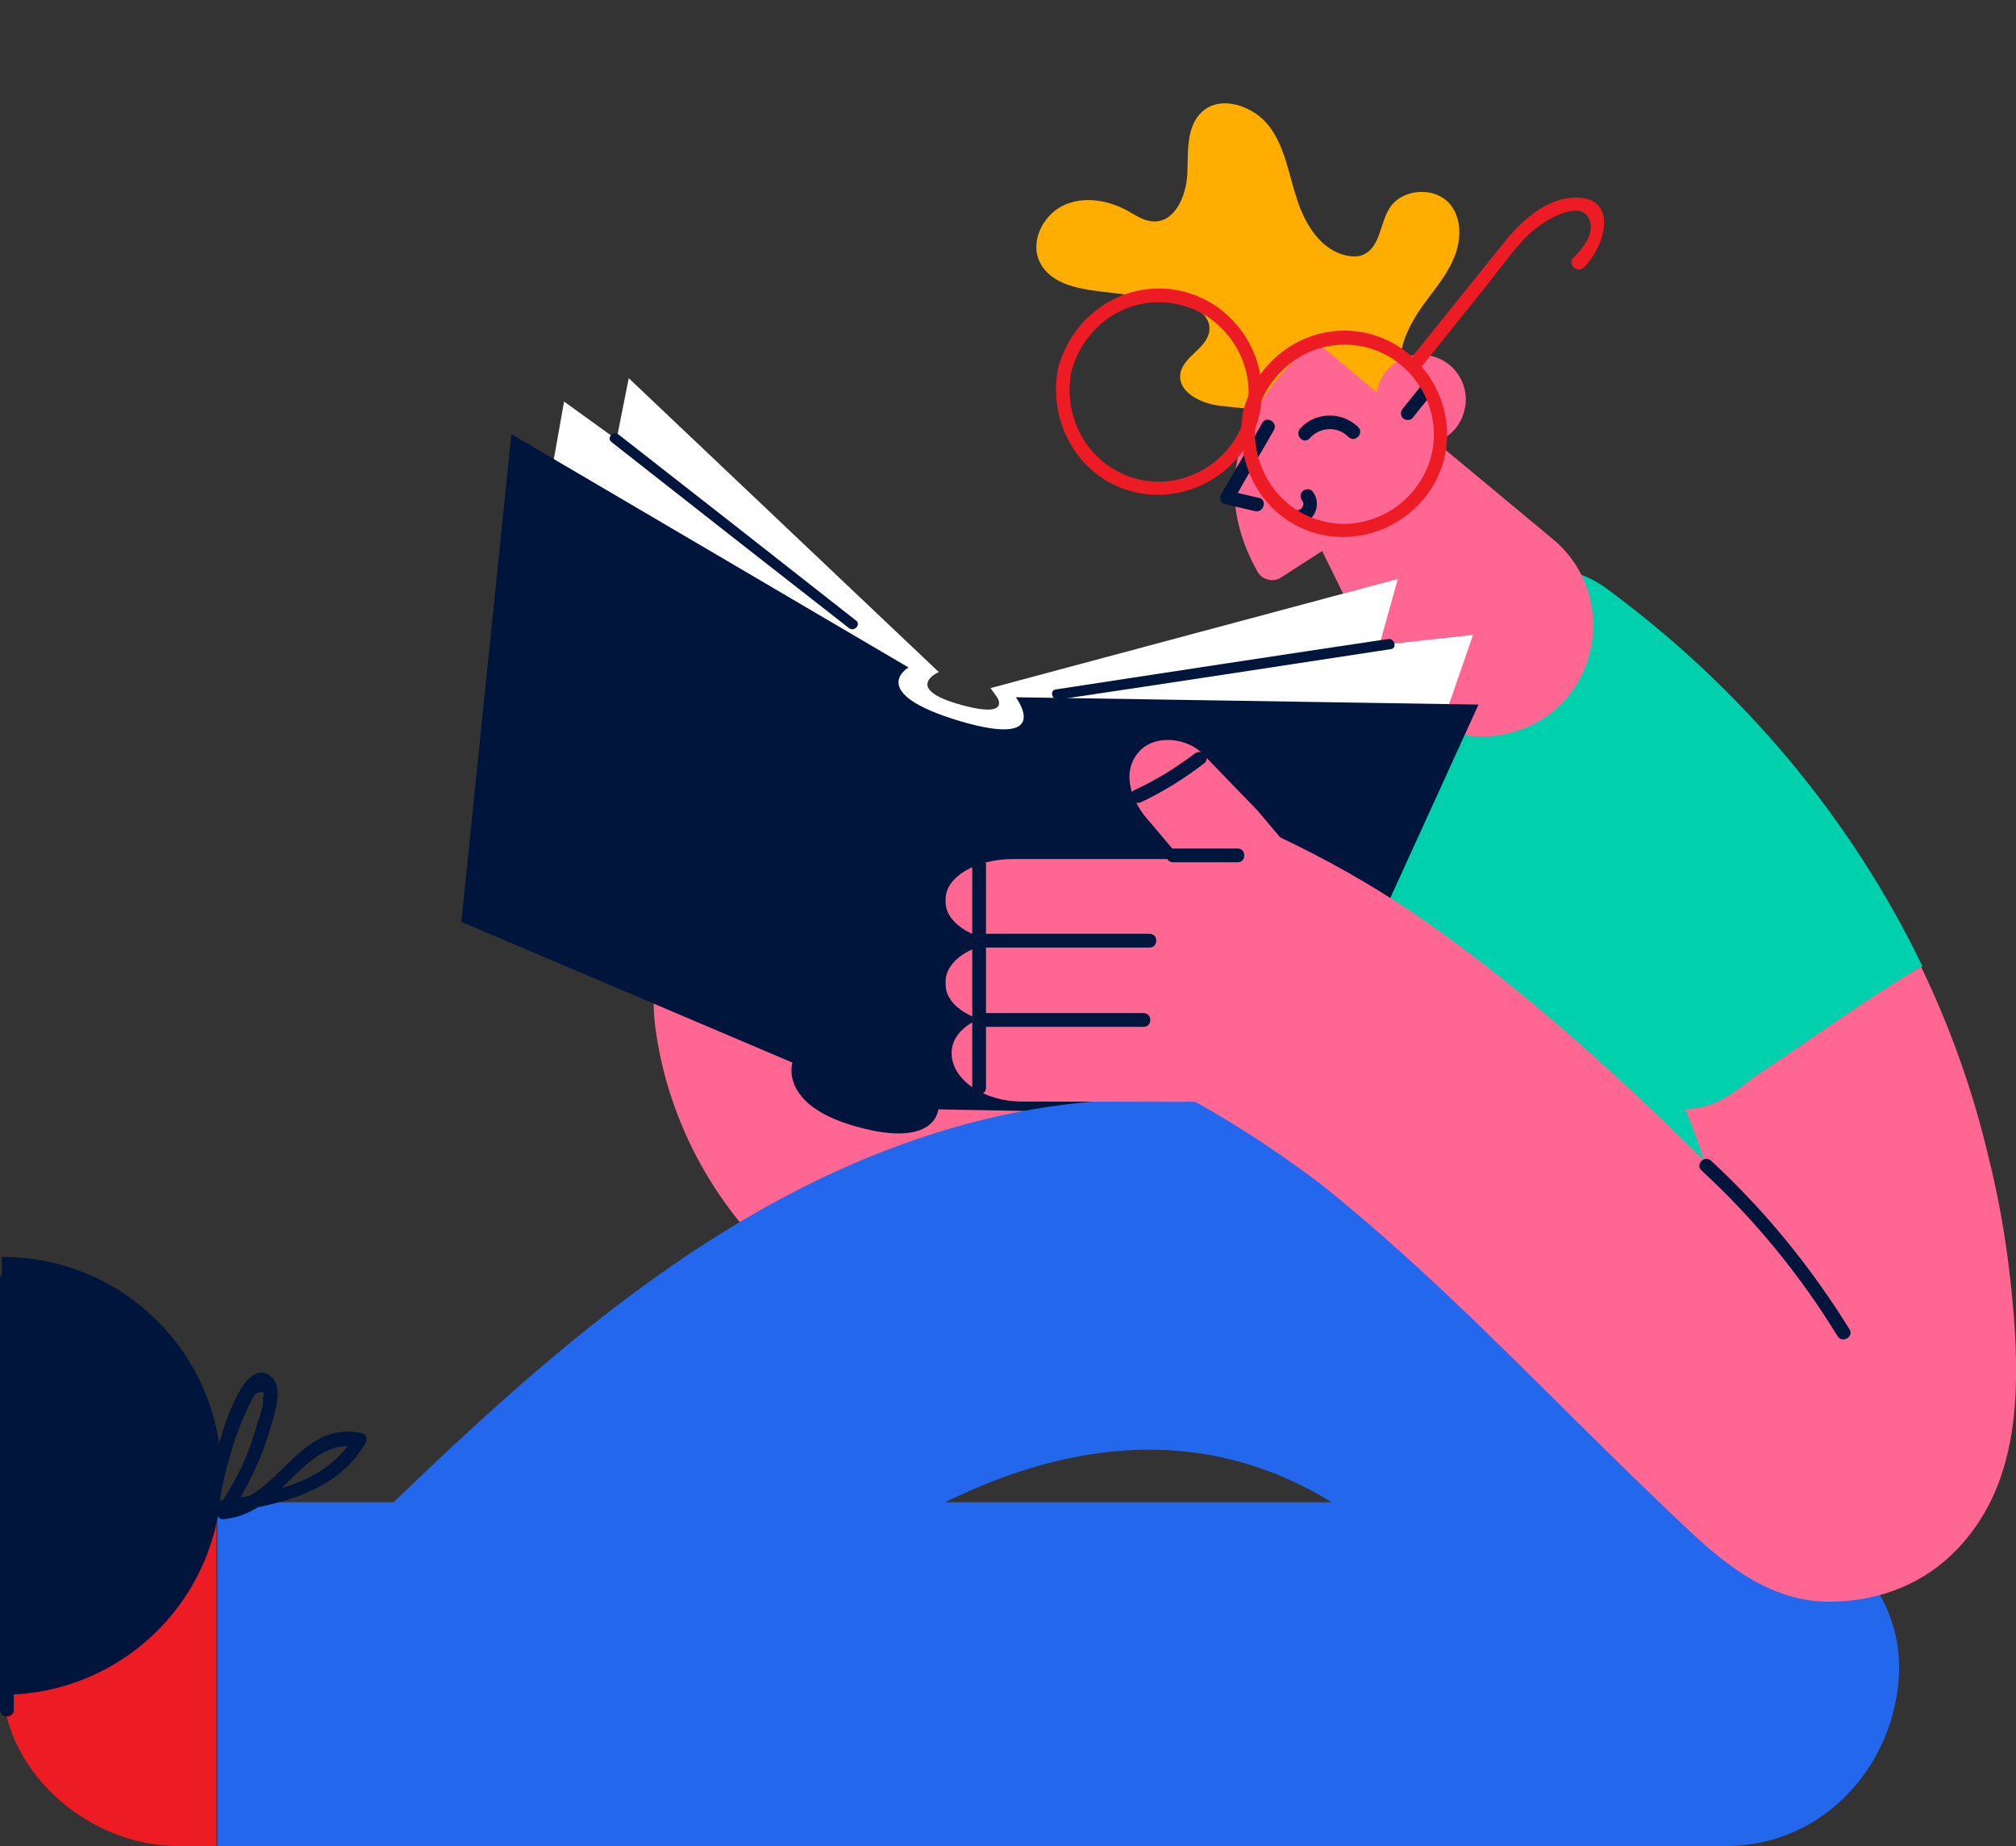 <svg width="237" height="217" viewBox="0 0 237 217" fill="none" xmlns="http://www.w3.org/2000/svg">
<rect x="0" y="0" width="237" height="217" fill="#333333" stroke="none"/>
<g clip-path="url(#clip0_90_53204)">
<path d="M168.315 49.198C165.997 48.336 164.595 45.696 164.541 43.217C164.487 40.684 165.62 38.313 167.021 36.266C168.315 34.38 169.879 32.709 170.795 30.608C171.766 28.56 171.927 25.919 170.58 24.141C168.854 21.878 164.865 22.093 163.355 24.465C162.223 26.243 162.277 28.991 160.336 29.907C159.689 30.23 158.881 30.176 158.18 30.015C155.214 29.314 153.381 26.297 152.465 23.387C151.495 20.477 151.063 17.298 149.23 14.873C147.397 12.448 143.515 11.101 141.305 13.148C139.418 14.873 139.688 17.89 139.58 20.423C139.472 23.01 138.124 26.189 135.536 26.027C134.458 25.973 133.542 25.327 132.571 24.788C130.253 23.494 127.288 23.01 124.916 24.195C122.543 25.381 121.034 28.506 122.274 30.877C123.514 33.356 126.695 33.949 129.444 34.272C131.978 34.595 134.512 34.865 137.1 35.188C139.418 35.457 142.437 36.589 142.168 38.906C141.898 40.954 139.149 41.87 138.771 43.864C138.394 46.073 141.143 47.42 143.354 47.69C146.265 48.067 149.608 47.959 151.602 50.114C152.357 50.923 152.842 52 153.759 52.647C154.621 53.24 155.754 53.401 156.832 53.401C161.738 53.347 166.536 50.815 169.34 46.827L168.315 49.198Z" fill="#FFAE00"/>
<path d="M117.368 117.526C119.632 119.789 118.177 118.711 117.368 117.526V117.526Z" fill="#FF6692"/>
<path d="M162.708 84.116C162.331 80.129 164.757 75.225 167.507 72.531C170.256 69.783 174.839 67.681 178.774 67.843C188.155 68.22 194.247 74.848 195.056 83.901C196.943 104.593 213.925 141.236 198.021 154.653C189.557 147.648 155.214 126.094 147.128 118.711C158.072 111.275 163.948 97.588 162.708 84.116ZM147.613 118.765C147.721 118.711 147.882 118.604 147.99 118.496C147.828 118.604 147.721 118.711 147.613 118.765Z" fill="#00D1AC"/>
<path d="M115.75 113.862C115.858 114.185 116.02 114.67 116.182 115.478C116.02 114.886 115.912 114.401 115.75 113.862Z" fill="#FF6692"/>
<path d="M76.933 115.478C77.203 112.03 78.227 108.689 80.168 105.887C83.618 101.037 89.98 98.397 95.911 99.42C101.787 100.444 106.909 105.078 108.526 110.844C109.443 114.185 109.281 117.796 110.629 120.975C113.81 128.357 123.783 130.136 131.547 128.034C135.051 127.064 138.286 125.555 141.143 123.615C149.23 130.998 157.317 138.542 165.781 145.493C165.566 145.709 165.35 145.87 165.081 146.086C154.729 154.546 143.084 159.665 129.768 161.066C116.505 162.467 103.62 158.21 93.323 149.966C84.481 142.907 78.497 132.022 77.041 120.759C76.826 119.089 76.772 117.257 76.933 115.478Z" fill="#FF6692"/>
<path d="M198.075 130.297C196.781 127.387 195.326 124.585 193.762 121.837C192.253 119.197 190.635 116.61 188.856 114.077C188.047 112.892 184.543 109.066 188.155 113C187.131 111.868 186.214 110.629 185.244 109.443C181.578 105.132 177.48 101.199 173.114 97.642C172.844 97.427 172.628 97.265 172.359 97.049C168.854 94.463 166.159 91.715 164.973 87.35C163.894 83.47 164.38 78.297 166.644 74.902C171.011 68.166 181.47 63.801 188.802 69.136C204.652 80.776 217.538 96.025 226.002 113.592C219.478 117.418 213.225 122.053 206.485 126.471C203.898 128.465 201.418 130.405 198.075 130.297Z" fill="#00D1AC"/>
<path d="M182.548 63.37L168.801 51.946C170.418 51.407 171.712 50.06 172.143 48.282C172.898 45.48 171.173 42.57 168.369 41.87C165.566 41.115 162.654 42.84 161.954 45.642C161.9 45.803 161.9 45.965 161.846 46.127L155.915 41.169C155.161 40.576 154.136 40.576 153.381 41.223C149.823 44.348 140.55 54.209 147.828 67.196C148.368 68.166 149.662 68.489 150.578 67.897L155.43 64.771L162.547 79.213C165.242 84.655 171.334 87.673 177.265 86.218C177.534 86.164 177.804 86.056 178.073 86.002C188.047 83.039 190.527 69.998 182.548 63.37Z" fill="#FF6692"/>
<path d="M158.503 51.353C157.263 50.06 155.161 50.168 153.975 51.515C153.274 52.324 152.141 51.138 152.842 50.384C154.568 48.39 157.802 48.336 159.689 50.222C160.39 50.976 159.258 52.108 158.503 51.353Z" fill="#00153B"/>
<path d="M149.769 50.545C148.152 53.347 146.535 56.096 144.971 58.898C144.809 58.52 144.648 58.089 144.486 57.712C145.672 57.982 146.858 58.251 147.99 58.52C149.015 58.736 148.583 60.299 147.559 60.083C146.373 59.814 145.187 59.544 144.055 59.275C143.515 59.167 143.3 58.52 143.569 58.089C145.187 55.287 146.804 52.539 148.368 49.737C148.853 48.821 150.255 49.629 149.769 50.545Z" fill="#00153B"/>
<path d="M154.298 57.766C155.484 59.221 154.514 61.538 152.573 61.592C151.548 61.646 151.548 60.029 152.573 59.975C153.004 59.975 153.435 59.275 153.112 58.898C152.842 58.574 152.788 58.089 153.112 57.766C153.435 57.443 154.028 57.389 154.298 57.766Z" fill="#00153B"/>
<path d="M168.261 46.396C167.507 47.312 166.806 48.228 166.051 49.144C165.781 49.467 165.188 49.413 164.919 49.144C164.595 48.821 164.649 48.336 164.919 48.012C165.674 47.096 166.374 46.18 167.129 45.264C167.399 44.941 167.992 44.995 168.261 45.264C168.585 45.588 168.531 46.019 168.261 46.396Z" fill="#00153B"/>
<path d="M71.111 58.574L73.914 44.456L110.359 78.997L96.45 81.853L123.945 91.445L116.451 80.883L164.326 68.058L160.552 81.584L135.644 114.616L58.765 89.99L71.111 58.574Z" fill="white"/>
<path d="M63.186 64.771L66.313 47.204L110.359 78.997C110.359 78.997 105.992 80.937 113.055 82.877C120.171 84.817 116.505 80.883 116.505 80.883L173.167 74.632L167.668 90.529L103.243 97.803L64.803 63.855L63.186 64.771Z" fill="white"/>
<path d="M54.236 108.365L60.113 51.03L106.801 78.458C106.801 78.458 101.679 81.422 112.839 84.763C123.999 88.05 119.417 81.961 119.417 81.961L173.814 82.823L151.764 131.159L110.305 130.405C110.305 130.405 110.036 135.039 100.763 132.452C91.49 129.92 93.161 124.908 93.161 124.908L54.236 108.365Z" fill="#00153B"/>
<path d="M105.13 88.104C102.488 98.288 99.792 108.527 97.151 118.711C96.935 119.466 95.803 119.142 95.965 118.388C98.606 108.203 101.302 97.965 103.944 87.781C104.159 87.026 105.291 87.349 105.13 88.104Z" fill="#00153B"/>
<path d="M119.309 91.984C116.343 102.114 113.432 112.245 110.467 122.376C110.251 123.13 109.065 122.807 109.281 122.052C112.246 111.922 115.157 101.791 118.123 91.66C118.338 90.906 119.524 91.229 119.309 91.984Z" fill="#00153B"/>
<path d="M72.728 51.084C82.055 58.359 91.328 65.633 100.655 72.962C101.248 73.447 100.385 74.309 99.792 73.824C90.465 66.55 81.192 59.275 71.866 51.946C71.272 51.461 72.135 50.599 72.728 51.084Z" fill="#00153B"/>
<path d="M163.517 76.303C150.47 78.297 137.477 80.29 124.43 82.23C123.676 82.338 123.352 81.153 124.107 81.045C137.154 79.051 150.147 77.057 163.194 75.117C163.948 75.01 164.272 76.195 163.517 76.303Z" fill="#00153B"/>
<path d="M44.262 178.525C63.725 159.665 84.481 140.913 110.952 132.884C124.97 128.627 140.496 127.818 154.729 131.59C169.07 135.416 181.039 143.93 192.306 153.253C203.305 162.359 213.44 173.568 219.532 186.554C221.851 191.512 223.037 196.415 221.527 201.912C220.233 206.708 216.567 211.827 212.092 214.198C207.456 216.623 201.903 217.862 196.727 216.192C191.875 214.629 186.7 211.558 184.435 206.762C182.764 203.151 180.715 199.756 178.451 196.469C173.545 190.434 167.83 185.153 161.792 180.303C140.766 163.329 117.422 170.388 97.312 185.045C88.632 191.943 80.599 199.595 72.62 207.301C65.019 214.683 51.433 215.276 44.047 207.139C36.822 199.11 36.121 186.447 44.262 178.525Z" fill="#2367ED"/>
<path d="M162.277 176.585C175.701 176.585 189.126 176.585 202.604 176.585C213.332 176.585 223.684 185.692 223.252 196.631C222.821 207.516 214.357 217 202.927 217C155.7 217 108.526 217 61.299 217C49.384 217 37.469 217 25.555 217V176.585C71.057 176.585 116.667 176.585 162.277 176.585Z" fill="#2367ED"/>
<path d="M0.27 196.954C0.701 186.069 9.165 176.585 20.595 176.585C22.212 176.585 23.829 176.585 25.447 176.585V217C23.937 217 22.428 217 20.918 217C10.19 217 -0.162 207.893 0.27 196.954Z" fill="#ED1C24"/>
<path d="M0.377 199.217C14.61 199.164 26.094 187.632 26.04 173.406C25.986 159.18 14.449 147.702 0.216 147.756L0.377 199.217Z" fill="#00153B"/>
<path d="M150.416 98.397C155.861 100.983 161.091 103.893 166.159 107.342C173.814 112.569 181.093 118.496 187.993 124.747C192.199 128.519 196.296 132.453 200.339 136.44C200.285 136.279 200.232 136.063 200.178 135.901C199.639 134.339 199.099 132.776 198.452 131.213C198.452 131.159 198.452 131.159 198.399 131.105C198.291 130.836 198.183 130.567 198.075 130.405C198.075 130.405 198.075 130.351 198.021 130.351C201.364 130.459 203.844 128.465 206.324 126.525C213.063 122.106 219.317 117.472 225.84 113.646C229.29 120.813 231.986 128.357 233.819 136.225C235.49 142.907 236.461 149.912 236.892 156.809C237.377 165.754 236.677 175.131 230.207 181.974C226.325 186.123 221.096 188.171 215.435 188.279C208.48 188.44 203.089 184.183 198.345 179.711C193.762 175.4 189.341 171.035 184.866 166.617C175.324 157.133 165.781 147.595 155.268 139.188C148.044 133.746 140.335 128.95 132.032 125.286C131.816 125.178 131.547 125.07 131.331 124.962C137.747 116.125 144.162 107.395 150.416 98.397Z" fill="#FF6692"/>
<path d="M147.828 95.271L141.413 88.643C139.742 86.811 135.698 86.11 133.757 88.535C131.816 90.906 133.002 94.301 135.213 96.672L138.717 100.821L137.531 100.983H119.039C114.726 100.983 111.168 103.084 111.168 105.671V106.048C111.168 108.419 114.187 110.413 118.069 110.682C114.187 110.952 111.168 112.946 111.168 115.371V115.748C111.168 117.472 112.731 118.981 115.103 119.789C113.163 120.598 111.869 122.052 111.869 123.777C111.869 126.902 115.589 129.489 120.225 129.489L157.317 129.543V106.533L147.828 95.271Z" fill="#FF6692"/>
<path d="M137.908 99.744C140.442 99.744 142.976 99.744 145.51 99.744C146.535 99.744 146.535 101.36 145.51 101.36C142.976 101.36 140.442 101.36 137.908 101.36C136.884 101.36 136.884 99.744 137.908 99.744Z" fill="#00153B"/>
<path d="M115.103 109.767C121.789 109.767 128.474 109.767 135.159 109.767C136.183 109.767 136.183 111.383 135.159 111.383C128.474 111.383 121.789 111.383 115.103 111.383C114.025 111.383 114.025 109.767 115.103 109.767Z" fill="#00153B"/>
<path d="M115.05 119.089C121.519 119.089 127.989 119.089 134.458 119.089C135.482 119.089 135.482 120.705 134.458 120.705C127.989 120.705 121.519 120.705 115.05 120.705C114.025 120.705 114.025 119.089 115.05 119.089Z" fill="#00153B"/>
<path d="M114.295 127.872C114.295 119.089 114.295 110.359 114.295 101.575C114.295 100.552 115.912 100.552 115.912 101.575C115.912 110.359 115.912 119.089 115.912 127.872C115.912 128.896 114.295 128.896 114.295 127.872Z" fill="#00153B"/>
<path d="M133.326 92.9C135.86 91.715 138.232 90.26 140.442 88.589C141.251 87.942 142.383 89.074 141.575 89.721C139.256 91.499 136.776 93.062 134.135 94.301C133.218 94.732 132.409 93.331 133.326 92.9Z" fill="#00153B"/>
<path d="M216.028 157.079C211.607 149.858 206.27 143.338 200.016 137.572C199.261 136.871 200.393 135.74 201.148 136.44C207.456 142.26 212.901 148.942 217.43 156.27C217.969 157.132 216.567 157.941 216.028 157.079Z" fill="#00153B"/>
<path d="M1.617 150.343C1.617 167.209 1.617 184.075 1.617 200.996C1.617 202.02 0 202.02 0 200.996C0 184.129 0 167.263 0 150.343C0 149.319 1.617 149.319 1.617 150.343Z" fill="#00153B"/>
<path d="M25.932 176.37C31.647 175.562 38.386 174.376 41.567 168.934C41.728 169.311 41.89 169.742 42.052 170.119C37.847 169.203 35.097 173.245 32.294 175.669C30.515 177.232 28.681 178.364 26.255 178.579C25.662 178.633 25.231 177.825 25.555 177.34C26.741 175.562 27.819 173.783 28.681 171.79C29.274 170.442 29.76 169.095 30.137 167.694C30.353 166.886 31.108 165.215 30.892 164.407C31.215 163.545 30.892 163.437 29.922 163.922C29.652 164.515 29.328 165.054 29.059 165.647C28.466 166.886 27.981 168.179 27.549 169.472C26.795 171.736 26.201 174.107 25.824 176.478C25.662 177.502 24.099 177.07 24.261 176.047C24.638 173.945 27.603 159.072 31.647 161.659C33.588 162.898 32.132 166.509 31.701 168.125C30.676 171.682 29.005 175.023 26.956 178.094C26.741 177.663 26.471 177.286 26.255 176.855C32.779 176.262 35.097 166.886 42.483 168.449C43.022 168.556 43.238 169.203 42.968 169.634C39.572 175.508 32.617 176.963 26.363 177.825C25.339 178.04 24.908 176.478 25.932 176.37Z" fill="#00153B"/>
<path d="M147.721 48.713C146.642 54.317 149.985 59.975 155.7 61.322C161.307 62.616 167.021 58.952 168.315 53.347C169.555 47.905 166.105 42.247 160.714 40.846C154.837 39.337 149.23 43.055 147.721 48.713C147.451 49.737 145.888 49.306 146.157 48.282C147.828 41.87 154.136 37.666 160.714 39.175C167.183 40.684 171.28 47.312 169.825 53.724C168.315 60.191 161.684 64.286 155.268 62.831C148.691 61.322 144.917 54.748 146.157 48.282C146.373 47.258 147.936 47.689 147.721 48.713Z" fill="#ED1C24"/>
<path d="M125.94 43.755C124.862 49.36 128.204 55.018 133.919 56.365C139.526 57.658 145.241 53.994 146.535 48.39C147.775 42.947 144.324 37.289 138.933 35.888C133.002 34.325 127.396 38.044 125.94 43.755C125.67 44.779 124.107 44.348 124.376 43.325C126.048 36.912 132.356 32.709 138.933 34.218C145.402 35.727 149.5 42.355 148.044 48.767C146.535 55.233 139.903 59.329 133.488 57.874C126.91 56.365 123.136 49.791 124.376 43.325C124.538 42.301 126.102 42.732 125.94 43.755Z" fill="#ED1C24"/>
<path d="M184.974 30.284C185.945 29.368 187.293 27.698 186.969 26.243C186.43 23.548 183.087 25.219 181.901 25.919C180.715 26.62 179.583 27.59 178.667 28.668C177.373 30.122 176.24 31.685 175.054 33.194C172.467 36.427 169.879 39.66 167.291 42.894C166.644 43.702 165.512 42.57 166.159 41.762C169.771 37.289 173.329 32.817 176.941 28.344C178.936 25.866 181.901 23.225 185.244 23.225C190.419 23.225 188.64 29.099 186.16 31.47C185.352 32.17 184.22 30.985 184.974 30.284Z" fill="#ED1C24"/>
</g>
<defs>
<clipPath id="clip0_90_53204">
<rect width="237" height="217" fill="white" transform="matrix(-1 0 0 1 237 0)"/>
</clipPath>
</defs>
</svg>
